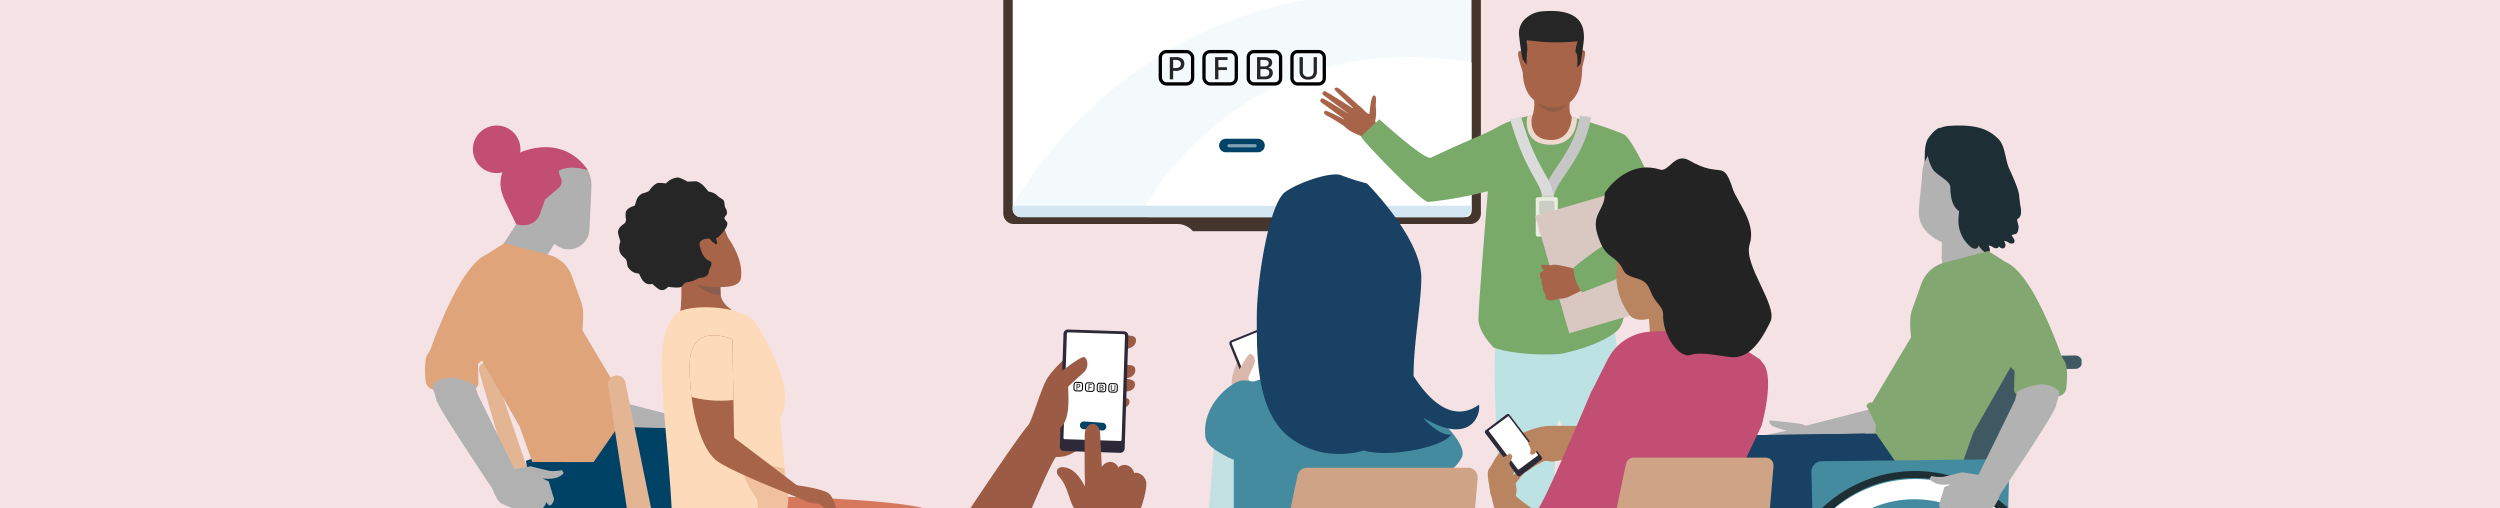 <svg xmlns="http://www.w3.org/2000/svg" xmlns:xlink="http://www.w3.org/1999/xlink" width="1230" height="250" viewBox="0 0 1230 250">
  <defs>
    <clipPath id="clip-path">
      <rect id="Rectangle_6460" data-name="Rectangle 6460" width="1230" height="250" transform="translate(355 1445)" fill="#f4e2e5"/>
    </clipPath>
    <clipPath id="clip-path-2">
      <rect id="Rectangle_6108" data-name="Rectangle 6108" width="234.972" height="130.005" fill="none"/>
    </clipPath>
    <clipPath id="clip-path-3">
      <rect id="Rectangle_6107" data-name="Rectangle 6107" width="225.721" height="110.186" fill="none"/>
    </clipPath>
    <clipPath id="clip-path-4">
      <rect id="Rectangle_6426" data-name="Rectangle 6426" width="818.255" height="234.109" transform="translate(0 0)" fill="#fff" stroke="#707070" stroke-width="1"/>
    </clipPath>
    <clipPath id="clip-path-5">
      <rect id="Rectangle_6414" data-name="Rectangle 6414" width="203.998" height="289.082" fill="none"/>
    </clipPath>
    <clipPath id="clip-path-6">
      <rect id="Rectangle_6420" data-name="Rectangle 6420" width="237.413" height="303.794" fill="none"/>
    </clipPath>
    <clipPath id="clip-path-8">
      <rect id="Rectangle_6415" data-name="Rectangle 6415" width="45.357" height="35.148" fill="none"/>
    </clipPath>
    <clipPath id="clip-path-9">
      <rect id="Rectangle_6424" data-name="Rectangle 6424" width="190.566" height="314.153" fill="none"/>
    </clipPath>
    <clipPath id="clip-path-11">
      <rect id="Rectangle_6422" data-name="Rectangle 6422" width="16.381" height="11.973" fill="none"/>
    </clipPath>
    <clipPath id="clip-path-12">
      <rect id="Rectangle_6421" data-name="Rectangle 6421" width="16.379" height="11.973" fill="none"/>
    </clipPath>
    <clipPath id="clip-path-13">
      <rect id="Rectangle_6123" data-name="Rectangle 6123" width="416.031" height="336.995" fill="none"/>
    </clipPath>
    <clipPath id="clip-path-14">
      <rect id="Rectangle_6113" data-name="Rectangle 6113" width="14.433" height="1.603" fill="none"/>
    </clipPath>
    <clipPath id="clip-path-15">
      <rect id="Rectangle_6118" data-name="Rectangle 6118" width="14.98" height="5.267" fill="none"/>
    </clipPath>
    <clipPath id="clip-path-16">
      <rect id="Rectangle_6117" data-name="Rectangle 6117" width="14.979" height="5.263" fill="none"/>
    </clipPath>
  </defs>
  <g id="Group_12353" data-name="Group 12353" transform="translate(-345 -1455)">
    <path id="Path_55795" data-name="Path 55795" d="M0,0H1230V250H0Z" transform="translate(345 1455)" fill="#f4e2e5"/>
    <g id="Mask_Group_11961" data-name="Mask Group 11961" transform="translate(-10 10)" clip-path="url(#clip-path)">
      <g id="Group_12349" data-name="Group 12349" transform="translate(-95.127 -36.583)">
        <g id="Group_11946" data-name="Group 11946" transform="translate(943.75 1465.326)">
          <g id="Group_11945" data-name="Group 11945" transform="translate(0 0)" clip-path="url(#clip-path-2)">
            <path id="Path_54669" data-name="Path 54669" d="M289.755,62H65.062a5.14,5.14,0,0,0-5.139,5.14V183.323a5.14,5.14,0,0,0,5.139,5.14H145.47a10.264,10.264,0,0,1,7.391,3.142l.385.4H201.57l.385-.4a10.263,10.263,0,0,1,7.39-3.142h80.408a5.14,5.14,0,0,0,5.14-5.14V67.139A5.14,5.14,0,0,0,289.755,62" transform="translate(-59.922 -61.999)" fill="#45362d"/>
            <path id="Path_54670" data-name="Path 54670" d="M293.246,71.518V183.3a3.952,3.952,0,0,1-3.952,3.952H71.477a3.951,3.951,0,0,1-3.952-3.952V71.518a3.952,3.952,0,0,1,3.948-3.956h217.82a3.952,3.952,0,0,1,3.955,3.949v.007" transform="translate(-62.899 -64.177)" fill="#fff"/>
            <g id="Group_11944" data-name="Group 11944" transform="translate(4.626 12.89)" opacity="0.048" style="isolation: isolate">
              <g id="Group_11943" data-name="Group 11943">
                <g id="Group_11942" data-name="Group 11942" clip-path="url(#clip-path-3)">
                  <path id="Path_54671" data-name="Path 54671" d="M293.246,86.963V189.416a3.952,3.952,0,0,1-3.952,3.952H71.477a3.952,3.952,0,0,1-3.952-3.952v-1.639s66.8-127.962,225.721-100.814" transform="translate(-67.525 -83.182)" fill="#1d8ea4"/>
                </g>
              </g>
            </g>
            <path id="Path_54672" data-name="Path 54672" d="M334.609,137.461v73.272a2.827,2.827,0,0,1-2.827,2.827H176.006a2.827,2.827,0,0,1-2.826-2.827v-1.172s47.776-91.517,161.429-72.1" transform="translate(-104.262 -90.483)" fill="#fff"/>
            <path id="Path_54673" data-name="Path 54673" d="M293.246,255.07v1.64a3.952,3.952,0,0,1-3.953,3.952H71.477a3.952,3.952,0,0,1-3.952-3.952v-1.64Z" transform="translate(-62.899 -137.585)" fill="#d3e6f2"/>
          </g>
        </g>
        <g id="Mask_Group_11960" data-name="Mask Group 11960" transform="translate(656 1517.474)" clip-path="url(#clip-path-4)">
          <g id="Group_12332" data-name="Group 12332" transform="translate(3.235 25.866)">
            <path id="Path_55738" data-name="Path 55738" d="M681.392,198.34l-15.581,23.848L651.99,205.064l16.1-25Z" transform="translate(-616.738 -141.583)" fill="#b0b0b0"/>
            <g id="Group_12331" data-name="Group 12331" transform="translate(0 0)">
              <g id="Group_12330" data-name="Group 12330" transform="translate(0 0)" clip-path="url(#clip-path-5)">
                <path id="Path_55739" data-name="Path 55739" d="M597.246,73.811s9.2,2.252,8.828,14.007c0,0-.364,8.516-.99,20.775A10.15,10.15,0,0,1,592.292,118c-3.8-1.146-6.986-4.35-10.587-7.587l-6.02-4.177c-11.519-15.016,1.7-36.661,20.217-32.736q.664.137,1.345.307" transform="translate(-524.201 -57.426)" fill="#b0b0b0"/>
                <path id="Path_55740" data-name="Path 55740" d="M602.306,75.644S600.89,54.9,623.2,61.073c0,0-9.317-16.718-31.267-9.38a18.8,18.8,0,0,0-10.99,11.61c-1.953,7.773,1.083,11.544,7.148,24.445,0,0,9.1,2.978,11.988-5.751.638-1.939,2.221-6.355,2.221-6.355" transform="translate(-543.242 -39.181)" fill="#c34e74"/>
                <path id="Path_55741" data-name="Path 55741" d="M635.632,81.164l5.554,10.545,6.741-5.824a4.14,4.14,0,0,0,1-4.944c-1.132-2.368-1.955-5.645,1.137-7.029,5.108-2.286-8.255-3.651-8.255-3.651l-10.613,2.08Z" transform="translate(-582.124 -55.245)" fill="#c34e74"/>
                <path id="Path_55742" data-name="Path 55742" d="M740.514,1.674a11.7,11.7,0,1,1-3.989,16.054,11.7,11.7,0,0,1,3.989-16.054" transform="translate(-711.299 0.004)" fill="#c34e74"/>
                <line id="Line_368" data-name="Line 368" x1="26.815" y2="88.156" transform="translate(49.608 199.929)" fill="none" stroke="#e3b592" stroke-miterlimit="10" stroke-width="32.024"/>
                <path id="Path_55743" data-name="Path 55743" d="M337.206,547.626l20.542,60.385c1.927,7.594,11.777,12.977,19.609,13.16l56.029,1.158a3.956,3.956,0,0,1-.093,7.911H374.331a28.688,28.688,0,0,1-19.588-7.7,26.3,26.3,0,0,1-7.33-14.189l-16.857-58.414a3.523,3.523,0,0,1,6.65-2.312" transform="translate(-303.863 -428.828)" fill="#e3b592"/>
                <line id="Line_369" data-name="Line 369" x2="26.815" y2="88.156" transform="translate(106.416 199.929)" fill="none" stroke="#e3b592" stroke-miterlimit="10" stroke-width="32.024"/>
                <path id="Path_55744" data-name="Path 55744" d="M340.1,480.625s29.878,37,31.671,39.7c3.17,4.783,42.625,8.485,42.625,8.485l3.889-12.184-33.322-8.562L361.35,472.613Z" transform="translate(-286.979 -371.605)" fill="#b1b1b1"/>
                <path id="Path_55745" data-name="Path 55745" d="M217.834,670.056a9.688,9.688,0,0,1,4.16-3.9c2.361-.787,16.683-2.046,16.683-2.046s.548,1.852-2.123,3.053a59.462,59.462,0,0,1-6.5,2.079l11.017,2.225c2.469.5,6.18,1.4,6.265,2.715s-4.711.449-6.8.493-5.052.031-5.052.031c-.146-.06,9.7,2.189,12.164,3.505,1.8.96.3,3.058-1.934,2.388,0,0,1.934,1.638-.022,2.146s-11.489-1.79-11.529-1.1,7.591,2.99,7.965,4.21c.21.691-.752,1.2-2.719.708s-16.781-4.336-18.67-5.351a5.062,5.062,0,0,1-2.339-2.07Z" transform="translate(-91.005 -522.179)" fill="#b1b1b1"/>
                <path id="Path_55746" data-name="Path 55746" d="M512.547,420.358l25.725,43.218a2.833,2.833,0,0,1,2.479.919,1.2,1.2,0,0,1-.271,1.856l-7.214,15.215a2.7,2.7,0,0,1-3.6,1.292,2.671,2.671,0,0,1-.339-.19c-3.848-2.553-10.849-7.354-13.248-10.059-2.378-2.676-27-37.2-27-37.2Z" transform="translate(-441.605 -330.518)" fill="#dfa479"/>
                <path id="Path_55747" data-name="Path 55747" d="M16.01,1199.632l3.463,16.458a2.441,2.441,0,0,0,1.563,2.361,129.269,129.269,0,0,1,14.1,6.3,2.447,2.447,0,0,1-1.157,4.6l-31.276.126a2.449,2.449,0,0,1-2.457-2.424L0,1199.6a2.449,2.449,0,0,1,2.429-2.469h.016l11.116-.019a2.445,2.445,0,0,1,2.451,2.44c0,.026,0,.053,0,.079" transform="translate(167.577 -941.264)" fill="#3a3a3a"/>
                <path id="Path_55748" data-name="Path 55748" d="M103.054,1199.632l3.463,16.458a2.446,2.446,0,0,0,1.562,2.361,128.638,128.638,0,0,1,14.1,6.3,2.447,2.447,0,0,1-1.153,4.6l-31.276.126a2.443,2.443,0,0,1-2.457-2.424l-.254-27.446a2.452,2.452,0,0,1,2.435-2.469h.013l11.116-.019a2.447,2.447,0,0,1,2.448,2.447c0,.025,0,.048,0,.073" transform="translate(61.93 -941.264)" fill="#262626"/>
                <path id="Path_55749" data-name="Path 55749" d="M120.2,694.772s47.875,1.176,54.322.886c13.642-.616,18.963,8.593,20.827,21.651.57,4,10.86,91.7,10.86,91.7l-24.892,5.145-16.892-79.723s-42.427,2.381-48.705,3.448c-7.649,1.3-18.2,5.373-23.946.907S82.532,711.4,82.532,711.4Z" transform="translate(-19.853 -546.284)" fill="#002e46"/>
                <path id="Path_55750" data-name="Path 55750" d="M188.706,694.662s40.4,1.05,46.851.76c13.641-.616,18.962,8.593,20.827,21.653.571,4,10.859,94.353,10.859,94.353l-24.276,5.408L225.454,734.2s-42.427,2.38-48.705,3.448c-7.647,1.3-18.2,5.373-23.946.907s-9.245-27.377-9.245-27.377Z" transform="translate(-93.926 -546.198)" fill="#004166"/>
                <path id="Path_55751" data-name="Path 55751" d="M549.726,276.613l-21.743-5.721s-11.852,7.317-13.013,8.729-5.351,6.8-5.233,16.895c.077,6.3,5.521,29.061,5.521,29.061l20.2,35.462,6.225,17.479,30.181.077,11.848-17.133s1.492-3.554-2.441-9.02-10.1-14.716-10.1-14.716-1.817-11.083-3.777-15.172-1.5-5.8-1.5-5.8,1.92-11.3-.019-16.6c-.991-2.713-2.956-8.225-4.635-12.956a16.733,16.733,0,0,0-11.507-10.587" transform="translate(-488.93 -212.996)" fill="#dfa479"/>
                <path id="Path_55752" data-name="Path 55752" d="M743.165,292.666c-7.3-.839-11.87,3.726-16.21,9.652-8.565,11.686-16.641,33.656-17.484,36.095-1.194,3.447-2.434,4.207-2.844,5.913a39.388,39.388,0,0,0-.107,11.647,4.5,4.5,0,0,0,4.676,4.013l17.547.2a3.641,3.641,0,0,0,3.68-3.6c0-.048,0-.1,0-.144l-.269-9.128s10.016-8.216,12.389-13.957S755.5,322.3,755.5,322.3s6.791-10.493,2.03-19.149c-1.505-2.719-11.712-10.183-14.362-10.489" transform="translate(-706.138 -230.038)" fill="#dfa479"/>
                <path id="Path_55753" data-name="Path 55753" d="M635.533,586.012a49.851,49.851,0,0,1,1.672,5.569c1.182,4.454,27.634,43.737,27.634,43.737s1.91,5.7,4.359,7.205a111.456,111.456,0,0,0,12.068,4.824l3.633-2.425s2.76,1.758,4.5.051a6.084,6.084,0,0,0,1.934-3.187s1.28,2.729,2.528,1.259a4.678,4.678,0,0,0,1.259-2.7l-2.615-8.666-3.19-1.515a16.313,16.313,0,0,0,7.407-.409s2.918-1.248,3.086-2.3l-.828-1.333a19.758,19.758,0,0,1-5.811.416c-2.046-.393-9.473-2.271-9.473-2.271l-8.143,1.28L657.49,588.623l-1.236-4.451c-7.635-3.681-14.868-5.406-20.7-.233Z" transform="translate(-631.641 -456.588)" fill="#b1b1b1"/>
              </g>
            </g>
          </g>
          <g id="Group_12339" data-name="Group 12339" transform="translate(581.088 25.866)">
            <g id="Group_12338" data-name="Group 12338" clip-path="url(#clip-path-6)">
              <g id="Group_12337" data-name="Group 12337">
                <g id="Group_12336" data-name="Group 12336" clip-path="url(#clip-path-6)">
                  <path id="Path_55754" data-name="Path 55754" d="M167.992,43.821c-2.521-1.712-6.033-1.32-8.287-3.369-3.969-3.607-5.125-7.84-6.753-12.95-1.115-3.5-3.2-8.288-2.051-11.776.808-2.455,1.451-4.007,2.062-6.518.671-2.759,1.25-5.958-.981-7.713" transform="translate(15.581 0.155)" fill="#1e2e35"/>
                  <path id="Path_55755" data-name="Path 55755" d="M169.278,43.687a5.352,5.352,0,0,0-4.378-.167,5.284,5.284,0,0,0-1.862,1.3L152.364,1c-2.006.426-5.586,4.6-6.34,6.513a18.772,18.772,0,0,0-.958,6.049c-.4,8.4.563,16.365,6.271,21.847l.928,3.191a17.492,17.492,0,0,0,9.511,10.853l.072.034c.206.1.429.2.659.312a5.1,5.1,0,0,1,2.814,3.654c0,.022.008.044.012.066a4.89,4.89,0,0,0,.36,1.363,1.34,1.34,0,0,0,1.089.793c.764.018,1.251-.844,1.32-1.606a8.849,8.849,0,0,1,.166-2.275,24.916,24.916,0,0,1,1.951,2.011c.711.609,1.951.842,2.488.076a2.139,2.139,0,0,0,.282-1.132,13.807,13.807,0,0,0-.527-5.13,6.731,6.731,0,0,0-3.184-3.928" transform="translate(15.004 0.103)" fill="#1e2e35"/>
                  <path id="Path_55756" data-name="Path 55756" d="M177.882,25.3l-1.443,38.956a11.6,11.6,0,0,1-12.59,11.124A11.233,11.233,0,0,1,153.62,63.462c.111-2.932.05-6.4.042-6.706,0,0-10.885-4.078-11.237-13.922-.17-4.756,1.068-10.86,1.576-19.745a18.341,18.341,0,0,1,17.89-17.282l.95-.023c10.257.359,15.683,9.269,15.04,19.513" transform="translate(14.737 0.599)" fill="#b2b2b2"/>
                  <path id="Path_55757" data-name="Path 55757" d="M191.971,39.692c-.307-1.88-.493-3.778-.693-5.674-.346-3.3-4.735-12.59-4.735-12.59-2.22-4.677-1.908-11.537-5.659-15.055S172.126-.85,156.908.173c-11.032.742-13.294,12.466-8.052,21.351,1.593,2.7,8.49,5.623,8.594,8.7.172,5.132.663,11.464,7.5,13.41,3.623,1.032,2.086,11.37,4.159,14.115.755,1,19.262-4.078,20.372-4.323s1.419-1.9,1.575-3.046c.151-1.281-.65-2.521-.7-4.252a3.608,3.608,0,0,0,1.874-2.866,12.042,12.042,0,0,0-.253-3.572" transform="translate(15.125 0)" fill="#1e2e35"/>
                  <path id="Path_55758" data-name="Path 55758" d="M170.162,28.653a28.39,28.39,0,0,0-3.182,13.6,16.591,16.591,0,0,0,5.965,12.309,3.541,3.541,0,0,0,2.467.945c.9-.108,1.7-1.118,1.28-1.92a11.651,11.651,0,0,0,3.1,3.527,2.122,2.122,0,0,0,1.427.563,1.59,1.59,0,0,0,1.24-1.638,4.632,4.632,0,0,0-.718-2.111,5.192,5.192,0,0,1,2.516,1.016c.813.425,2,.554,2.486-.227.43-.7-.018-1.587-.458-2.278-2.012-3.158-4.044-6.492-4.38-10.22-.239-2.656.4-5.372-.145-7.981a9.083,9.083,0,0,0-6.349-6.743c-1.8-.493-3.985-.294-5.183,1.143" transform="translate(17.277 2.82)" fill="#1e2e35"/>
                  <path id="Path_55759" data-name="Path 55759" d="M163.214,30.727a28.39,28.39,0,0,0-3.182,13.6A16.591,16.591,0,0,0,166,56.634a3.541,3.541,0,0,0,2.467.945c.9-.108,1.7-1.118,1.28-1.92a11.651,11.651,0,0,0,3.1,3.527,2.122,2.122,0,0,0,1.427.563,1.59,1.59,0,0,0,1.24-1.638A4.632,4.632,0,0,0,174.788,56a5.192,5.192,0,0,1,2.516,1.016c.813.425,2,.554,2.486-.227.43-.7-.018-1.587-.458-2.278-2.012-3.158-4.044-6.492-4.38-10.22-.239-2.656.4-5.372-.145-7.981a9.083,9.083,0,0,0-6.349-6.743c-1.8-.493-3.985-.294-5.183,1.143" transform="translate(16.558 3.034)" fill="#1e2e35"/>
                  <path id="Path_55760" data-name="Path 55760" d="M167.977,102.643s-29.62,36.679-31.4,39.361c-3.141,4.741-42.256,8.412-42.256,8.412l-3.856-12.079,33.035-8.486L146.918,94.7Z" transform="translate(9.362 9.8)" fill="#b2b2b2"/>
                  <path id="Path_55761" data-name="Path 55761" d="M97.34,137.359s-1.78-3.085-4.125-3.861-16.541-2.025-16.541-2.025-.543,1.835,2.1,3.027a59.2,59.2,0,0,0,6.443,2.06l-10.917,2.2c-2.448.5-6.127,1.388-6.213,2.694s4.672.445,6.742.486,5.009.033,5.009.033c.143-.061-9.617,2.167-12.06,3.473-1.782.952-.3,3.033,1.919,2.366,0,0-1.919,1.625.019,2.13s11.384-1.774,11.431-1.1-7.527,2.962-7.9,4.173c-.21.685.744,1.19,2.695.7s16.636-4.3,18.511-5.3a5.028,5.028,0,0,0,2.318-2.051Z" transform="translate(6.933 13.605)" fill="#b2b2b2"/>
                  <path id="Path_55762" data-name="Path 55762" d="M147.357,84.667l-25.5,42.844a2.815,2.815,0,0,0-2.459.914,1.19,1.19,0,0,0,.269,1.841l7.153,15.081a2.678,2.678,0,0,0,3.9,1.086c3.814-2.529,10.753-7.292,13.133-9.97,2.358-2.653,26.767-36.876,26.767-36.876Z" transform="translate(12.321 8.762)" fill="#82a771"/>
                  <path id="Path_55763" data-name="Path 55763" d="M172.339,103.044l-12.3,58.629,24.91-.281,10.546-52.02,22.1-.251a3.294,3.294,0,0,0-.074-6.588Z" transform="translate(16.562 10.61)" fill="#3f5963"/>
                  <path id="Path_55764" data-name="Path 55764" d="M25.772,229.677,22.652,250S.942,253.66,0,257.361l39.2,7.464,6.161-31.474Z" transform="translate(0 23.768)" fill="#262626"/>
                  <g id="Group_12335" data-name="Group 12335" transform="translate(0 253.444)" opacity="0.3">
                    <g id="Group_12334" data-name="Group 12334">
                      <g id="Group_12333" data-name="Group 12333" clip-path="url(#clip-path-8)">
                        <path id="Path_55765" data-name="Path 55765" d="M25.772,229.677,22.652,250S.942,253.66,0,257.361l39.2,7.464,6.161-31.474Z" transform="translate(0 -229.677)" fill="#262626"/>
                      </g>
                    </g>
                  </g>
                  <path id="Path_55766" data-name="Path 55766" d="M37.3,233.934l-3.12,20.327s-21.71,3.656-22.652,7.356l39.2,7.465,6.161-31.473Z" transform="translate(1.193 24.208)" fill="#262626"/>
                  <path id="Path_55767" data-name="Path 55767" d="M128.51,137.357s-71.271,1.165-77.664.877c-13.522-.609-18.8,8.52-20.647,21.467-.566,3.967-10.763,90.909-10.763,90.909l24.677,5.1,16.749-79.036s65.871,2.36,72.1,3.42c7.581,1.29,18.036,5.325,23.738.9s9.166-27.141,9.166-27.141Z" transform="translate(2.011 14.214)" fill="#0e2e44"/>
                  <path id="Path_55768" data-name="Path 55768" d="M132.82,137.336s-63.865,1.043-70.259.755c-13.522-.609-18.8,8.52-20.647,21.467-.566,3.967-10.763,93.538-10.763,93.538l24.065,5.358,17.361-81.924s65.871,2.36,72.1,3.42c7.582,1.29,18.036,5.325,23.738.9s9.166-27.141,9.166-27.141Z" transform="translate(3.224 14.212)" fill="#184163"/>
                  <path id="Path_55769" data-name="Path 55769" d="M157,61.64l21.558-5.672s11.752,7.253,12.9,8.655,5.309,6.742,5.187,16.75c-.076,6.249-5.472,28.81-5.472,28.81l-20.024,35.155-6.171,17.329-29.921.075-11.745-16.986s-1.48-3.521,2.42-8.94,10.013-14.588,10.013-14.588,1.8-10.988,3.738-15.042,1.491-5.747,1.491-5.747-1.9-11.2.019-16.458c.982-2.689,2.929-8.151,4.595-12.846A16.588,16.588,0,0,1,157,61.64" transform="translate(12.732 5.792)" fill="#82a771"/>
                  <path id="Path_55770" data-name="Path 55770" d="M176.669,60.228c7.237-.831,11.769,3.694,16.074,9.569,8.491,11.585,16.5,33.368,17.334,35.784,1.183,3.417,2.414,4.171,2.82,5.863.769,3.2.476,8.081.106,11.55a4.458,4.458,0,0,1-4.635,3.978l-17.4.2a3.607,3.607,0,0,1-3.647-3.713l.266-9.05s-9.929-8.145-12.281-13.837-10.862-10.961-10.862-10.961-6.733-10.4-2.014-18.984c1.483-2.7,11.6-10.1,14.234-10.4" transform="translate(16.636 6.222)" fill="#82a771"/>
                  <path id="Path_55771" data-name="Path 55771" d="M193.673,148.728l-1.238,46.558-104.414.319a10.2,10.2,0,0,1-.362-20.386l9.031-.294L96.2,155.1a5.2,5.2,0,0,1,5.138-5.327Z" transform="translate(8.05 15.391)" fill="#448ba0"/>
                  <rect id="Rectangle_6416" data-name="Rectangle 6416" width="6.104" height="61.469" transform="matrix(1, -0.011, 0.011, 1, 156.594, 198.072)" fill="#448ba0"/>
                  <rect id="Rectangle_6417" data-name="Rectangle 6417" width="86.738" height="5.126" transform="translate(76.597 255.066) rotate(-0.647)" fill="#448ba0"/>
                  <path id="Path_55772" data-name="Path 55772" d="M146.092,277.784a58.018,58.018,0,1,1,.674,0C146.543,277.783,146.316,277.784,146.092,277.784Zm.036-115.185c-.221,0-.441,0-.663,0a57.2,57.2,0,1,0,.663,0Z" transform="translate(9.113 16.731)" fill="none" stroke="#fff" stroke-miterlimit="10" stroke-width="9.078"/>
                  <path id="Path_55773" data-name="Path 55773" d="M136.447,215.17a4.208,4.208,0,1,0,4.161-4.256,4.21,4.21,0,0,0-4.161,4.256" transform="translate(14.12 21.826)" fill="#20140d"/>
                  <path id="Path_55774" data-name="Path 55774" d="M56.938,262.17a16.4,16.4,0,1,0,16.209-16.58,16.4,16.4,0,0,0-16.209,16.58m3.669-.042A12.726,12.726,0,1,1,73.476,274.71a12.726,12.726,0,0,1-12.869-12.582" transform="translate(5.892 25.414)" fill="#1e2e35"/>
                  <path id="Path_55775" data-name="Path 55775" d="M69.825,267.6l3.935-.044-.988-87.4L86.591,180l-.045-3.935-17.753.2Z" transform="translate(7.119 18.22)" fill="#448ba0"/>
                  <path id="Path_55776" data-name="Path 55776" d="M53.585,275.654c0-.494-.576-72.251-.362-85.838a8.274,8.274,0,0,1,2.838-6.539c5.355-4.59,16.361-3.126,16.472-3.112l.546-3.9c-.522-.074-12.861-1.727-19.571,4.013a12.153,12.153,0,0,0-4.219,9.472c-.215,13.63.358,85.43.361,85.925Z" transform="translate(5.096 18.212)" fill="#448ba0"/>
                  <rect id="Rectangle_6418" data-name="Rectangle 6418" width="31.542" height="3.844" transform="translate(27.381 291.033) rotate(-0.647)" fill="#3f5963"/>
                  <path id="Path_55777" data-name="Path 55777" d="M80.431,221.269a66.473,66.473,0,1,0,65.718-67.22,66.473,66.473,0,0,0-65.718,67.22m4.7-.053c-.394-34.818,26.944-63.356,61.06-63.742S208.282,185,208.674,219.82s-26.945,63.356-61.06,63.742S85.52,256.034,85.128,221.216" transform="translate(8.323 15.941)" fill="#1e2e35"/>
                  <path id="Path_55778" data-name="Path 55778" d="M210.918,120.724a49.16,49.16,0,0,0-1.656,5.521c-1.173,4.416-27.4,43.36-27.4,43.36s-1.892,5.648-4.322,7.143-11.963,4.782-11.963,4.782l-3.6-2.406s-2.736,1.742-4.467.051a6.03,6.03,0,0,1-1.918-3.158s-1.267,2.7-2.506,1.251a4.649,4.649,0,0,1-1.254-2.677L154.431,166l3.163-1.5s-4.394.783-7.343-.4c0,0-2.892-1.237-3.061-2.282l.822-1.322a19.517,19.517,0,0,0,5.76.409c2.036-.388,9.392-2.25,9.392-2.25l8.072,1.268,17.913-36.6,1.224-4.411c7.57-3.653,14.744-5.36,20.523-.232Z" transform="translate(15.232 11.948)" fill="#b2b2b2"/>
                </g>
              </g>
            </g>
          </g>
          <g id="Group_12348" data-name="Group 12348" transform="translate(93.247 51.439)">
            <g id="Group_12347" data-name="Group 12347" clip-path="url(#clip-path-9)">
              <g id="Group_12346" data-name="Group 12346">
                <g id="Group_12345" data-name="Group 12345" clip-path="url(#clip-path-9)">
                  <path id="Path_55779" data-name="Path 55779" d="M31.03,132.264S129.975,146.457,137.051,154,164.38,258.241,164.38,258.241s-7.64,4.7-14.929.926c0,0-18.351-34.612-25.014-47.026-10.094-18.808-6.584-29.55-8.083-29.828S54,178.632,36.133,167.813c-10.531-6.376-5.1-35.547-5.1-35.547" transform="translate(5.284 23.586)" fill="#c9491c"/>
                  <path id="Path_55780" data-name="Path 55780" d="M50.112,50.822c-.279-4.733-.224-9.779-.224-9.779L33.73,38.864l-3.328.282c.8,12.4.006,17.872-.19,20.008-.407,4.494,11.391,5.635,16.522,5.206,7.818-.655,9.947-5.233,8.044-6.747,0,0-4.435-2.816-4.667-6.791" transform="translate(5.386 6.93)" fill="#a76448"/>
                  <g id="Group_12344" data-name="Group 12344" transform="translate(39.126 45.795)" opacity="0.2">
                    <g id="Group_12343" data-name="Group 12343">
                      <g id="Group_12342" data-name="Group 12342" clip-path="url(#clip-path-11)">
                        <g id="Group_12341" data-name="Group 12341" transform="translate(0)">
                          <g id="Group_12340" data-name="Group 12340" clip-path="url(#clip-path-12)">
                            <path id="Path_55781" data-name="Path 55781" d="M49.362,41.049s-.057,5.046.224,9.779c-8.951.295-14.162-7.566-16.381-11.964Z" transform="translate(-33.205 -38.864)" fill="#184162"/>
                          </g>
                        </g>
                      </g>
                    </g>
                  </g>
                  <path id="Path_55782" data-name="Path 55782" d="M29.545,48.411s-2.291-22.315.2-29.28,15.038-2.59,15.038-2.59,1.565-2.927,3.762-1.419,4.165,10.026,5.733,12.311,7.518,11.414,5.96,19.715c-1.612,8.582-30.693,1.263-30.693,1.263" transform="translate(5.097 2.62)" fill="#a76448"/>
                  <path id="Path_55783" data-name="Path 55783" d="M56.262,11.451c-.534-.9-2.279-1.534-3.255-2.615a7.458,7.458,0,0,0-4.3-1.9A35.014,35.014,0,0,0,45.724,3.52c-.85-.68-2.473-1.693-3.346-1.66s-4.019.166-4.019.166S34.838-.06,33.6,0A8.438,8.438,0,0,0,27.814,2.94S24.5,2.4,23.251,2.875a10.336,10.336,0,0,0-3.567,3.464c-.516.891-2.913,1.192-3.761,1.671a5.706,5.706,0,0,0-2.269,2.24c-.5.986-.9,3.1-1.349,3.686,0,0-3.731.766-4.319,3.27a10.727,10.727,0,0,0,.07,2.9,2.57,2.57,0,0,1-.661,2.474c-.515.405-2.453,1.684-2.847,2.868s-.583,1.089.012,3.311.886,2.443.668,3.191a9.51,9.51,0,0,0-.445,3.39,5.287,5.287,0,0,0,1.9,3.557c1.248,1.27,1.257,1.019,1.626,1.868s.3,2.256.668,3.08A6.872,6.872,0,0,0,12.4,46.876c1.525.469,1.878.158,2.231.657s.911,2.387,2.074,3.513a4.007,4.007,0,0,0,4.392,1.263,20.662,20.662,0,0,0,3.19,2.654,2.978,2.978,0,0,0,3.359-.144c1.137-.766,1.183-1.175,1.96-.977s4.527.555,5.6.009l0-.019a.936.936,0,0,0,.163-.078c.8-.485,1.188-2.04,2.93-2.242a14.441,14.441,0,0,0,5.056-1.7c1.164-.7,2.638-.4,3.417-.877s1.676-.739,1.962-2.01a10.037,10.037,0,0,1,1-3.026c.54-.952.621-2.083-.081-3.877a11.831,11.831,0,0,1-.96-2.943c-.185-1.028-.652-2.024-.464-2.848s-.011-1.815.874-2.351,2.128.247,2.454.333c.1.027.288.633.477.7.415.154.907-.243,1.007-.7.032-.137-.662-2.452-.662-2.452,1.433.123,4.329-4.049,4.759-4.694A4.608,4.608,0,0,0,58,22.562c-.009-.982-1.481-1.654-1.409-2.656s1.083-1.2,1.2-2.194a4.024,4.024,0,0,0-.744-2.749c-.531-.756-.331-2.738-.791-3.513" transform="translate(0.745 0)" fill="#262626" fill-rule="evenodd"/>
                  <path id="Path_55784" data-name="Path 55784" d="M46,32.956a3.674,3.674,0,0,1,.1,3.484c-.509,1.35-2.519.536-4.111-.556s-2.7-3.09-3.649-6.762,4.36-3.608,4.36-3.608a2.132,2.132,0,0,1,1.3.963s1.808,2.511,2.549,1.8" transform="translate(6.816 4.55)" fill="#a76448"/>
                  <line id="Line_370" data-name="Line 370" x2="32.951" y2="108.331" transform="translate(89.128 204.784)" fill="none" stroke="#e3b592" stroke-miterlimit="10" stroke-width="6.051"/>
                  <line id="Line_371" data-name="Line 371" x1="32.951" y2="108.331" transform="translate(19.323 204.784)" fill="none" stroke="#e3b592" stroke-miterlimit="10" stroke-width="6.051"/>
                  <path id="Path_55785" data-name="Path 55785" d="M8.532,85.926l16.062,78.619c2.36,9.332,14.471,15.946,24.09,16.174l68.844,1.423a4.868,4.868,0,0,1-.121,9.734H44.96a35.232,35.232,0,0,1-24.072-9.462,32.292,32.292,0,0,1-9-17.43L.064,87.725a4.336,4.336,0,0,1,8.476-1.8" transform="translate(0 14.739)" fill="#e3b592"/>
                  <path id="Path_55786" data-name="Path 55786" d="M132.993,222.634s-3.858,11.746-2.769,16-.785,11.883,1.122,15.533-1.566,6.978-4.522,8.469c-1.122.564-5.5-9.26-6.381-12.276a80.853,80.853,0,0,0-6.355-13.981,7.248,7.248,0,0,1,2.843-10.729c3.606-1.94,8.34-11.961,8.34-11.961Z" transform="translate(20.11 38.107)" fill="#fff"/>
                  <path id="Path_55787" data-name="Path 55787" d="M66.837,133.074s71.49,1.35,81.428,7.539c16.539,10.3-2.979,101.115-2.979,101.115s-19.108,1.376-20.833-3.632c0,0,1.561-47.107-1.776-55.1s-1.93-19.312-1.93-19.312-37.192,7.208-49.188,4.874-4.72-35.49-4.72-35.49" transform="translate(11.529 23.73)" fill="#d6785b"/>
                  <path id="Path_55788" data-name="Path 55788" d="M143.255,236.362s4.63,11.464,8.208,14.011,8.109,9.694,11.922,11.258,4.394,2.437,3.086,5.483c-.491,1.155-11.888,3.524-14.506,1.792s-2.984-5.384-14.3-9.838c-5.12-2.015-6.255-6.222-4.75-10.031s-1.346-14.525-1.346-14.525Z" transform="translate(23.463 41.82)" fill="#fff"/>
                  <path id="Path_55789" data-name="Path 55789" d="M80.784,108.986s2.7,30.49,2.867,31.5c3.061,19.028-3.709,20.376-12.273,25.1a82.887,82.887,0,0,1-24.235,7.7c-10.033,1.535-18.959.561-19.186-6.378-2-60-12.5-96.849,2.021-109.861,5.047-4.524,33.269-4.37,39.259,5.6,20.684,34.433,12.529,42.614,11.55,46.344" transform="translate(3.998 9.664)" fill="#fddbba"/>
                  <path id="Path_55790" data-name="Path 55790" d="M70.188,153.6c-4.348,2.289-19.389,6.963-26.485,8.232,1.734-.463,28.325-14.668,21.011-26.03-6.055-9.405-8.533-14.916-1.554-16.623,2.528-.62,13.038,2.242,16.051,2.756a5.055,5.055,0,0,0-.035,2.371c5.149,20.168-2.187,25.716-8.987,29.294" transform="translate(7.793 21.238)" fill="#f0c19c"/>
                  <path id="Path_55791" data-name="Path 55791" d="M2.152,20.2A111.166,111.166,0,0,0,10.06,34.329C20.887,50.71,33.713,60.361,38.008,55.451c1.189-1.359,4.243-3.383.689-10.281-2.747-5.332-6.15-12-9.49-18.557C22.322,13.082,15.711,0,15.711,0,13.777.078-6.54,1.6,2.152,20.2" transform="matrix(0.899, 0.438, -0.438, 0.899, 47.122, 72.739)" fill="#a76448"/>
                  <path id="Path_55792" data-name="Path 55792" d="M3.324.018C4-.427,42.666,7.339,54.64,9.76l3.5.706.181,4.471s-39.546,3.45-45.845.852A45.15,45.15,0,0,1,0,6.816Z" transform="matrix(0.899, 0.438, -0.438, 0.899, 48.019, 118.665)" fill="#a76448"/>
                  <path id="Path_55793" data-name="Path 55793" d="M2.152,20.2A111.166,111.166,0,0,0,10.06,34.329a56.479,56.479,0,0,0,19.148-7.717C22.322,13.082,15.711,0,15.711,0,13.777.078-6.54,1.6,2.152,20.2" transform="matrix(0.899, 0.438, -0.438, 0.899, 47.122, 72.739)" fill="#fddbba"/>
                  <path id="Path_55794" data-name="Path 55794" d="M0,3.387S12.467-.742,16.018.118c2.5.609,5.81,4.144,7.546,6.173a.928.928,0,0,1-.68,1.529,19.257,19.257,0,0,1-7.355-.8C13.809,6.2,11.377,8.25,8.583,8.372c-2.148.094-4.9.191-4.9.191Z" transform="matrix(0.899, 0.438, -0.438, 0.899, 94.337, 148.346)" fill="#a76448"/>
                </g>
              </g>
            </g>
          </g>
        </g>
        <g id="Group_11955" data-name="Group 11955" transform="translate(907.286 1414.588)" clip-path="url(#clip-path-13)">
          <path id="Path_54674" data-name="Path 54674" d="M197.6,156.293a4.638,4.638,0,0,1,3.115.863,3.039,3.039,0,0,1,.977,2.405,3.72,3.72,0,0,1-.4,1.711,3.024,3.024,0,0,1-1.352,1.291,5.568,5.568,0,0,1-2.566.5h-1.176V167.2h-1.65v-10.9Zm-.122,1.39h-1.283v3.983h.992a3.858,3.858,0,0,0,2.1-.465,2.082,2.082,0,0,0,.1-3.039,3.078,3.078,0,0,0-1.908-.478Z" transform="translate(-76.161 -61.188)" fill="#262626"/>
          <path id="Path_54675" data-name="Path 54675" d="M232.778,167.193h-1.634v-10.9h6.139v1.4h-4.505v3.558h4.214v1.4h-4.214Z" transform="translate(-90.491 -61.188)" fill="#262626"/>
          <path id="Path_54676" data-name="Path 54676" d="M265.084,156.286h3.192a6.518,6.518,0,0,1,3.154.611A2.219,2.219,0,0,1,272.506,159a2.469,2.469,0,0,1-.512,1.588,2.3,2.3,0,0,1-1.458.809v.076a4.071,4.071,0,0,1,1.168.4,2.083,2.083,0,0,1,.832.809,3.144,3.144,0,0,1-.733,3.688,4.454,4.454,0,0,1-2.809.809h-3.91Zm1.651,4.548h1.818a2.785,2.785,0,0,0,1.764-.412,1.519,1.519,0,0,0,.481-1.221,1.264,1.264,0,0,0-.588-1.168,3.64,3.64,0,0,0-1.84-.358h-1.635Zm0,1.344v3.635h2a2.594,2.594,0,0,0,1.84-.519,1.842,1.842,0,0,0,.526-1.375,1.6,1.6,0,0,0-.542-1.26,2.946,2.946,0,0,0-1.931-.481Z" transform="translate(-103.778 -61.181)" fill="#262626"/>
          <path id="Path_54677" data-name="Path 54677" d="M308,156.293v7.056a4.4,4.4,0,0,1-.465,2.038,3.378,3.378,0,0,1-1.428,1.435,5.014,5.014,0,0,1-2.427.527,4.2,4.2,0,0,1-3.154-1.107,4.016,4.016,0,0,1-1.076-2.924v-7.025h1.647v6.949a2.369,2.369,0,0,0,2.657,2.7,2.469,2.469,0,0,0,1.994-.737,2.981,2.981,0,0,0,.619-1.985v-6.93Z" transform="translate(-117.229 -61.188)" fill="#262626"/>
          <rect id="Rectangle_6109" data-name="Rectangle 6109" width="15.896" height="15.896" rx="3" transform="translate(113.711 92.387)" fill="none" stroke="#000" stroke-width="1.63"/>
          <rect id="Rectangle_6110" data-name="Rectangle 6110" width="15.896" height="15.896" rx="3" transform="translate(135.202 92.387)" fill="none" stroke="#000" stroke-width="1.63"/>
          <rect id="Rectangle_6111" data-name="Rectangle 6111" width="15.896" height="15.896" rx="2.71" transform="translate(157 92.387)" fill="none" stroke="#000" stroke-width="1.63"/>
          <rect id="Rectangle_6112" data-name="Rectangle 6112" width="15.896" height="15.896" rx="2.71" transform="translate(178.491 92.387)" fill="none" stroke="#000" stroke-width="1.63"/>
          <path id="Path_54678" data-name="Path 54678" d="M237.742,222.294h15.81a3.322,3.322,0,0,1,3.322,3.322h0a3.322,3.322,0,0,1-3.322,3.322h-15.81a3.322,3.322,0,0,1-3.322-3.322h0a3.322,3.322,0,0,1,3.322-3.322" transform="translate(-91.773 -87.026)" fill="#004166"/>
          <g id="Group_11949" data-name="Group 11949" transform="translate(146.717 137.916)" opacity="0.5" style="isolation: isolate">
            <g id="Group_11948" data-name="Group 11948">
              <g id="Group_11947" data-name="Group 11947" clip-path="url(#clip-path-14)">
                <path id="Path_54679" data-name="Path 54679" d="M241.912,226.647h12.829a.8.8,0,1,1,0,1.6H241.912a.8.8,0,1,1,0-1.6" transform="translate(-241.11 -226.647)" fill="#fff"/>
              </g>
            </g>
          </g>
          <path id="Path_54680" data-name="Path 54680" d="M486.148,458.558c.458-6.916.643-44.872,2.691-44.705,2.183.178,6.215,35.3,7.956,40.553.607,1.834,1.451,11.053,2.292,22.277h23.922c-.24-12.851-.428-23.984-.428-27.1,0-3.156-.9-9.062-1.875-25.843-.742-12.794-1.65-34.492-4.241-52.529q-.136-.971-.266-1.849c-.508-3.511-.888-6.091-1.07-7.328-.08-.526.93-.376-.123-.819q-1.052-.443-2.194-.82c-18.109-5.983-52.944.287-53.289.349a187.945,187.945,0,0,0-2.279,34.362c-.214,2.29,2.194,55.709,2.194,62.567,0,2.147.289,9.679.686,19.013h24.969c.533-8.892.915-16.01,1.055-18.125" transform="translate(-178.983 -140.079)" fill="#bde2e4"/>
          <path id="Path_54681" data-name="Path 54681" d="M461.015,362.628h.008v0Z" transform="translate(-180.483 -141.964)" fill="#bde2e4"/>
          <path id="Path_54682" data-name="Path 54682" d="M343.314,196.9a19.8,19.8,0,0,0,.225-6.521c-.18-1.37.781-5.863-.884-5.568s-1.925,7.351-2.261,8.832c-.3,1.314-3.35-2.629-5.049-3.782-1.683-1.544-9.811-8.95-10.876-8.954-1.188,0-1.657.616-.758,1.521.732.738,6.507,6.392,8.625,8.465-.058.049-.118.1-.177.151-3.118-1.988-12.882-8.186-13.693-8.375-.563-.133-1.543,1.015-1.105,1.547.36.438,9.272,6.969,12.409,9.261l-.055.07c-3.153-1.99-11.815-7.415-12.523-7.366a1.139,1.139,0,0,0-.512,2.008c.736.546,8.4,6.1,11.265,8.181-.023.054-.049.109-.07.163-2.587-1.382-8.705-4.574-9.275-4.177-.444.308-1.333,1.263,1.215,2.547s8.224,4.982,8.224,4.982l0,0c.043.054.081.11.131.162,3.052,3.237,8.453,4.488,8.871,5.17a40.908,40.908,0,0,0,4.764,3.624L348,201.308s-5.3-2.189-4.688-4.412" transform="translate(-123.812 -70.822)" fill="#a76448"/>
          <path id="Path_54683" data-name="Path 54683" d="M433.611,202.467S424,203.9,416.466,208.182c-7.457,4.236-12.058,5.281-32.909,15.16-3.022,1.432-25.341-18.889-25.341-18.889s-8.693,8.051-8.99,8.361c-.806.838,29.907,32.6,32.993,32.3a193.029,193.029,0,0,0,29.365-5.311s-4.631,56.061-4.631,62.87,7.58,14.159,7.58,14.159,10.48,4.024,30.856,3.2a19.82,19.82,0,0,0,3.433-.447c5.017-1.1,19.289-4.695,26.512-11.232,9.89-8.956-1.705-60.932-1.042-61.266s12.559,14.608,11.406,17.484-31.952,13.192-31.952,13.192-.9,3.324,3.883,10.857c0,0,47.235-14.871,47.519-21.091.128-2.824-20.49-52.854-26.79-55.717-9.067-4.131-32.8-10.628-32.8-10.628Z" transform="translate(-136.713 -78.762)" fill="#79aa6a"/>
          <path id="Path_54684" data-name="Path 54684" d="M518.7,204.241c-3.008,20.292-18.471,30.875-18.471,40.584" transform="translate(-195.836 -79.959)" fill="none" stroke="#c6c6c6" stroke-miterlimit="10" stroke-width="5.531"/>
          <path id="Path_54685" data-name="Path 54685" d="M474.087,205.4C482.041,233.091,490,236.113,490,245.278" transform="translate(-185.601 -80.412)" fill="none" stroke="#dbdbdb" stroke-miterlimit="10" stroke-width="5.531"/>
          <rect id="Rectangle_6114" data-name="Rectangle 6114" width="5.306" height="2.032" transform="translate(301.297 163.109)" fill="#cbcec4"/>
          <path id="Path_54686" data-name="Path 54686" d="M500.242,288.917H491.46a1.048,1.048,0,0,1-1.049-1.048V270.6a1.048,1.048,0,0,1,1.049-1.048h8.781a1.048,1.048,0,0,1,1.048,1.048v17.272a1.048,1.048,0,0,1-1.048,1.048" transform="translate(-191.992 -105.526)" fill="#e7eede"/>
          <path id="Path_54687" data-name="Path 54687" d="M499.606,279.139h-5.4a1.1,1.1,0,0,1-1.1-1.1v-4.5a1.1,1.1,0,0,1,1.1-1.1h5.4a1.1,1.1,0,0,1,1.1,1.1v4.5a1.1,1.1,0,0,1-1.1,1.1" transform="translate(-193.046 -106.659)" fill="#cbcec4"/>
          <rect id="Rectangle_6115" data-name="Rectangle 6115" width="3.238" height="8.634" transform="translate(304.421 173.706)" fill="#dbe0d3"/>
          <rect id="Rectangle_6116" data-name="Rectangle 6116" width="3.238" height="8.634" transform="translate(300.058 173.706)" fill="#dbe0d3"/>
          <path id="Path_54688" data-name="Path 54688" d="M506.743,335.219l38.285-11.142-16.741-57.8L490,277.421Z" transform="translate(-191.832 -104.246)" fill="#d9c7c1"/>
          <path id="Path_54689" data-name="Path 54689" d="M500.191,324.369s-3.573-.1-4.667-.257-.371,2.175.9,2.613,3.767-2.356,3.767-2.356" transform="translate(-193.784 -126.884)" fill="#a76448"/>
          <path id="Path_54690" data-name="Path 54690" d="M497.627,341.456a7.243,7.243,0,0,0,2.322.212s1.365-.411,2.352-.644a6.709,6.709,0,0,1,.769-.147,13.364,13.364,0,0,0,4.211-.709c1.768-.693,7.764-3.776,7.764-3.776l-1.715-5.587-1.292-4.426s-10.133-2.7-11.846-2.25a4.547,4.547,0,0,0-.484.157,17.1,17.1,0,0,0-2.969,1.879c-.262.134-2.771,1.645-2.9,2.513a2.872,2.872,0,0,0,.794,2.668,6.878,6.878,0,0,0,.624,3.716,4.257,4.257,0,0,0,1.26,3.539s-.063,2.248,1.118,2.856" transform="translate(-193.307 -126.874)" fill="#a76448"/>
          <path id="Path_54691" data-name="Path 54691" d="M520.986,292.895a20.9,20.9,0,0,0,4.209,12.17s36.181-13.409,42.975-18.329c3.5-2.536-20.12-46.054-20.12-46.054l-13.714,4.679,7.369,13.969s-1.109,3.071,6.478,15.94c0,0-9.3,3.029-27.2,17.624" transform="translate(-203.96 -94.225)" fill="#79aa6a"/>
          <path id="Path_54692" data-name="Path 54692" d="M507.85,204.046s.334,13.292-13.322,12.973c-14.136-.329-11.139-13.893-11.139-13.893s10.7-4.669,24.461.921" transform="translate(-189.139 -78.807)" fill="#eed9cf"/>
          <path id="Path_54693" data-name="Path 54693" d="M488.033,183.5s1.23,6.749-.877,11.355c0,0-2.151,10.738,8.816,11.22s10.845-11.584,10.845-11.584-2.25-1.316-.5-10.923-18.28-.069-18.28-.069" transform="translate(-190.65 -70.188)" fill="#a76448"/>
          <g id="Group_11954" data-name="Group 11954" transform="translate(298.916 116.786)" opacity="0.21">
            <g id="Group_11953" data-name="Group 11953">
              <g id="Group_11952" data-name="Group 11952" clip-path="url(#clip-path-15)">
                <g id="Group_11951" data-name="Group 11951" transform="translate(0.001)">
                  <g id="Group_11950" data-name="Group 11950" clip-path="url(#clip-path-16)">
                    <path id="Path_54694" data-name="Path 54694" d="M506.208,191.922s-5.788,6.775-14.979,0c0,0,2.576,5.14,7.98,5.265s7-5.265,7-5.265" transform="translate(-491.229 -191.922)" fill="#434343"/>
                  </g>
                </g>
              </g>
            </g>
          </g>
          <path id="Path_54695" data-name="Path 54695" d="M491.946,122.009s-10.26,2.227-11.9,24.808c-1.521,21,14.52,20.691,15.355,20.668s16.632,1.509,13.33-27.107c0,0,.394-20.348-16.79-18.369" transform="translate(-187.896 -47.712)" fill="#a76448"/>
          <path id="Path_54696" data-name="Path 54696" d="M478.357,151.923s-1.537-1.685-2.1.021,2,9.052,2.194,9.669c0,0,.28.661.649.293s-.74-9.989-.74-9.989" transform="translate(-186.419 -59.186)" fill="#a76448"/>
          <path id="Path_54697" data-name="Path 54697" d="M526.285,151.439s1.5-1.714,2.1-.021-1.886,9.424-2.009,9.712c0,0-.268.666-.643.309s.552-10,.552-10" transform="translate(-205.785 -58.987)" fill="#a76448"/>
          <path id="Path_54698" data-name="Path 54698" d="M478.619,142.763l2.008,2.757a56.59,56.59,0,0,1,.266-6.992c.322-.949-.381-4.241-.111-4.931s9.6,1.859,24.9.293c0,0-1.7,5.446-.706,5.834s.509,7.078.509,7.078l1.651-1.91s1.866-11.431,1.685-13.342c-.241-2.539.617-14.4-20.912-12.363a13,13,0,0,0-6.8,2.677,9.762,9.762,0,0,0-4.277,8.143,124.639,124.639,0,0,0,1.787,12.756" transform="translate(-186.674 -46.569)" fill="#262626"/>
          <path id="Path_54699" data-name="Path 54699" d="M252.449,479.861s-1.706-43.342-.329-48.113a11.121,11.121,0,0,0,6.888-8.3l-16.224-29.491s-4.58,9.589-4.923,14.255,1.3,16.056.594,17.464c-2.542,8.7-11.221,62.165-11.221,62.165Z" transform="translate(-88.96 -154.23)" fill="#d9b8ab"/>
          <path id="Path_54700" data-name="Path 54700" d="M287.272,409.364c.963-.608,2.684-1.871,3.684-1.228,1.128.726,1.258,3.28-2.851,5.049a20.278,20.278,0,0,1-.833-3.819" transform="translate(-112.465 -159.712)" fill="#d9b8ab"/>
          <path id="Path_54701" data-name="Path 54701" d="M284.336,398.2c1.18-.53,3.94-1.751,4.907-.693,1.029,1.124,1.051,3.76-3.849,5.091-.411-2.247-1.058-4.4-1.058-4.4" transform="translate(-111.315 -155.459)" fill="#d9b8ab"/>
          <path id="Path_54702" data-name="Path 54702" d="M282.115,390.637c.913-.638,3.225-2.009,4.193-.951,1.028,1.124,1.405,3.606-2.841,5.466a25.751,25.751,0,0,0-1.352-4.516" transform="translate(-110.446 -152.407)" fill="#d9b8ab"/>
          <path id="Path_54703" data-name="Path 54703" d="M275.522,374.781c.261-.345,3.173-1.961,4.193-.951.893.884,1.405,3.606-2.84,5.466a25.748,25.748,0,0,0-1.352-4.516" transform="translate(-107.865 -146.223)" fill="#d9b8ab"/>
          <path id="Path_54704" data-name="Path 54704" d="M259.916,420.4l18.429-7.5a1.571,1.571,0,0,0,.861-2.042l-15.072-37.059a1.571,1.571,0,0,0-2.041-.86l-18.429,7.5a1.57,1.57,0,0,0-.86,2.041l15.072,37.061a1.572,1.572,0,0,0,2.042.861" transform="translate(-95.011 -145.961)" fill="#2d2938"/>
          <path id="Path_54705" data-name="Path 54705" d="M259.148,417.138l18.268-7.429a.459.459,0,0,0,.252-.6l-13.945-34.286a.46.46,0,0,0-.6-.252L244.859,382a.46.46,0,0,0-.252.6l13.945,34.286a.458.458,0,0,0,.6.251" transform="translate(-95.749 -146.63)" fill="#fff"/>
          <path id="Path_54706" data-name="Path 54706" d="M249.615,405.232c1.226-2.177,5.034-9.275,6.049-9.052,1.966.33,2.738,3.256,2.1,4.784-1.022,2.455-3.181,6.96-3.071,7.184,1.956,4.028,6.114,11.644,2.586,15.623,0,0-6.176-14.925-7.664-18.54" transform="translate(-97.722 -155.099)" fill="#d9b8ab"/>
          <path id="Path_54707" data-name="Path 54707" d="M274.074,429l6.2-2.252a1.375,1.375,0,0,1,.938,2.586l-6.2,2.252a1.375,1.375,0,0,1-.938-2.586" transform="translate(-106.943 -167.037)" fill="#004166"/>
          <path id="Path_54708" data-name="Path 54708" d="M281.383,534.6c-1.354-1.135-5.12-4.406-10.148-3.429s-4.767,3.05-7.409.938l-2.742,12.376h20.2c5.143-3.153,6.125-4.837.1-9.885" transform="translate(-102.212 -207.877)" fill="#d9b8ab"/>
          <path id="Path_54709" data-name="Path 54709" d="M250.437,532.049c-3.3-.747-10.09,2.641-22.18,11.406-.652.474-1.24.94-1.786,1.4h27.014Z" transform="translate(-88.662 -208.254)" fill="#c3e0e2"/>
          <path id="Path_54710" data-name="Path 54710" d="M253.531,457.77l-24.52-12.381s-3.5,42.6-5.21,65.582h27.413c2.325-22.215,2.317-53.2,2.317-53.2" transform="translate(-87.616 -174.366)" fill="#c3e0e2"/>
          <path id="Path_54711" data-name="Path 54711" d="M247.562,534.745c1.008-1.03,3.494-5,3.641-7.158.225-3.3.257-5.8-1.025-7.323a21.269,21.269,0,0,0-4.781-4.106l-11.048,3.378,3.8,19.139h1.611c2.086-.592,5.789-1.872,7.807-3.931" transform="translate(-91.746 -202.072)" fill="#c3e0e2"/>
          <path id="Path_54712" data-name="Path 54712" d="M242.2,553.164h-1.611l.077.391s.608-.128,1.534-.391" transform="translate(-94.187 -216.56)" fill="#c3e0e2"/>
          <path id="Path_54713" data-name="Path 54713" d="M387.107,448.06s10.923,15.075,7.3,50.462l-33.486,5.2L354.9,467.978Z" transform="translate(-138.939 -175.412)" fill="#c3e0e2"/>
          <path id="Path_54714" data-name="Path 54714" d="M398.282,530.987l-33.486,5.2,2.084,8.295h31.643Z" transform="translate(-142.815 -207.878)" fill="#c3e0e2"/>
          <path id="Path_54715" data-name="Path 54715" d="M336.4,454.84s15.483,4.129,21.981-8.31S304.9,394.29,304.9,394.29L246.3,411.983s-.111,39.826-.032,78.983h91.168c-.784-20.105-1.034-36.126-1.034-36.126" transform="translate(-96.402 -154.362)" fill="#448ba0"/>
          <path id="Path_54716" data-name="Path 54716" d="M262.405,453.88c-.256,7.024-20.5,5.511-28.076,1.615-11.281-5.8-11.281-8.51-11.281-12.957,0-14.994,14.4-24.6,17.933-24.807,10.849-.637,22.444,8.113,21.424,36.149" transform="translate(-87.322 -163.526)" fill="#448ba0"/>
          <path id="Path_54717" data-name="Path 54717" d="M279.047,259.608c7.987-5.372,23.159-9.893,27.329-8.085a122.84,122.84,0,0,0,12.762,4.07s26.678,26.876,26.678,46.22c0,13.056-3.9,32.825-3.8,48.516,9.834,15.378,21.064,22.018,32.173,14.081.932,4.989-3.838,18.054-22.6,9.023-1.6-.773-3.174-1.631-4.729-2.514.432.926,8.164,9.087,13.761,8.187-4.842,6.686-31.738,11.486-43.26,7.783-.006.019-.03.087-.03.087s-18.69,6.515-35.721-6.059-16.73-40.536-16.73-59.418,6.182-56.522,14.169-61.892" transform="translate(-103.697 -98.311)" fill="#184163"/>
          <path id="Path_54718" data-name="Path 54718" d="M381.6,493.425a4.759,4.759,0,0,0-4.742-5.166H297.641a4.759,4.759,0,0,0-4.658,3.781l-7.5,35.715H378.66Z" transform="translate(-111.764 -191.15)" fill="#cea386"/>
          <path id="Path_54719" data-name="Path 54719" d="M464.58,502.93a23.142,23.142,0,0,1,.829-6.028c.908-3.4-.116-5.29-.03-6s5.946-7.242,5.946-7.242l-3.168-.6-4.193,3.924s-3.144,1.84-.727-.226a29.572,29.572,0,0,0,4.648-5.581s-1.6-2.015-2.746-1.357a22.761,22.761,0,0,0-3.411,3.235s-1.518,2.417-1.127.518,3.42-4.7,3.42-4.7l-2.275-2.751-3.867-1.159a23.443,23.443,0,0,1-1.931,2.654c-1.007,1.154-2.059,3.888-3.7,6s.536,9.15.761,12.284,11.565,7.031,11.565,7.031" transform="translate(-176.816 -185.946)" fill="#b98460"/>
          <path id="Path_54720" data-name="Path 54720" d="M517.093,468.3l-6.975.205s-5.374,0-7.167.855a32.371,32.371,0,0,1-8.223,2.227c-2.912.388-3.672-.783-5.239.008a35.332,35.332,0,0,0-6.474,3.709c-1.954,1.616-4.136,2.47-4.845,1.546-.758-.989,3.122-3.341,3.122-3.341l-3.251-15.336a47.649,47.649,0,0,1,10.137-3.556c4.441-.781,6.425-.459,9.3-.511s17.619.383,24.32-.464" transform="translate(-187.149 -177.599)" fill="#b98460"/>
          <path id="Path_54721" data-name="Path 54721" d="M466.65,475.272l10.339-7.844a1.025,1.025,0,0,0,.2-1.432l-15.772-20.79a1.025,1.025,0,0,0-1.431-.2l-10.339,7.844a1.024,1.024,0,0,0-.2,1.432l15.772,20.791a1.025,1.025,0,0,0,1.432.2" transform="translate(-175.873 -174.137)" fill="#2d2938"/>
          <path id="Path_54722" data-name="Path 54722" d="M467.195,472.878,476.541,466a.3.3,0,0,0,.058-.419l-14.262-18.8a.3.3,0,0,0-.419-.058l-9.346,6.874a.3.3,0,0,0-.057.419l14.262,18.8c.1.131.417.057.417.057" transform="translate(-177.132 -174.868)" fill="#fff"/>
          <path id="Path_54723" data-name="Path 54723" d="M458.267,485.626a35.848,35.848,0,0,0,2.856-5.11c.328-1.224.488-1.774,1.353-2.141a5.889,5.889,0,0,0,1.973-1.161c.349-.4,1.339-.192,1.689.651s-.246,2-.95,3.062.116,2.008,1.185,4.37.848,9.648-.252,10.979" transform="translate(-179.408 -186.749)" fill="#b98460"/>
          <path id="Path_54724" data-name="Path 54724" d="M497.391,457.088c-7.173-.414-7.023,1.425-7.023,1.425-1.26.477-.976.82-1.741,1.827a15.881,15.881,0,0,1-3.562,2.958c-1.3.868.477,1.976.591,3.425a4.313,4.313,0,0,1-.218,2.1s.388,1.481,2.107.181a3.991,3.991,0,0,0,1.443-2.98,2.988,2.988,0,0,0,1.639-1.723s3.622,4.034,10.483,1.325c0,0,3.453-8.128-3.72-8.542" transform="translate(-189.713 -178.923)" fill="#b98460"/>
          <path id="Path_54725" data-name="Path 54725" d="M488.989,466.985a3.99,3.99,0,0,1-1.443,2.979c-1.719,1.3-2.107-.18-2.107-.18a4.315,4.315,0,0,0,.218-2.1c-.114-1.449-1.9-2.558-.591-3.425a15.865,15.865,0,0,0,3.562-2.958c.765-1.007.481-1.35,1.74-1.827" transform="translate(-189.713 -179.879)" fill="#b98460"/>
          <path id="Path_54726" data-name="Path 54726" d="M490.284,471.036a3.541,3.541,0,0,0,2.573-2.047s3.622,4.034,10.483,1.324" transform="translate(-191.942 -183.606)" fill="#b98460"/>
          <path id="Path_54727" data-name="Path 54727" d="M482.2,520.122s-14.908-10.168-16.277-12.058-12.958-4.588-12.958-4.588,3.332,18.467,9.425,30.235h25.418Z" transform="translate(-177.333 -197.107)" fill="#b98460"/>
          <path id="Path_54728" data-name="Path 54728" d="M611.8,367.984h0s-1.453-.169-3.761-.315a69.058,69.058,0,0,1-3.923-21.094l-1.336.327-22.312,5.506s.841,7.062,1.17,13.735c.07,1.462.115,2.9.125,4.251-.647.222-1.249.441-1.785.649Z" transform="translate(-227.056 -135.682)" fill="#b98460"/>
          <path id="Path_54729" data-name="Path 54729" d="M514.516,484.514h62.869a53.48,53.48,0,0,1-1.734-11.157c0-5.259,21.185-48.929,21.185-48.929s6.171-21.562,1.422-29.872l-2.182-2.821-.029-.025-14-9.154c-.434.152-6.905-2.184-21.878-4.133a93.993,93.993,0,0,0-18.645-.284,24.9,24.9,0,0,0-20.2,13.315c-3.512,6.729-7.036,14.168-8.239,16.083,0,0-23.295,55.459-26.417,57.951-.926.74-1.345,2.671-2.894,3.37-4.865,2.2-5.8,8.859-5.045,15.657h35.319c.276-.218.445-.24.475,0" transform="translate(-187.324 -147.91)" fill="#c34e74"/>
          <path id="Path_54730" data-name="Path 54730" d="M621.023,400.66c-44.624,11.352-77.532,89.8-78.776,92.8h47.36c12.9-24.7,31.415-92.8,31.415-92.8" transform="translate(-212.285 -156.855)" fill="#c34e74"/>
          <path id="Path_54731" data-name="Path 54731" d="M596.69,322.478s-10.056-27.839-17-34.692-19.359,5.533-19.359,5.533-3.537-2.583-5.285.469.789,14.3.235,17.917-.257,13.1,6.349,22.071c6.83,9.279,35.065-11.3,35.065-11.3" transform="translate(-217.049 -111.857)" fill="#b98460"/>
          <path id="Path_54732" data-name="Path 54732" d="M543.352,255.175s10.408-16.81,27.189-11.509c4.438,1.4,7.2-8.7,14.516-4.44,15.748,9.188,16.393-1.223,21.263,13.856,2.037,6.3,11.743,16.878,8.362,27.232s14.207,30.307,10.123,38.313c-2.112,4.143-8.2,17.928-18.674,17.36-5.219-.281-14.7-2.957-20.484-1.111s-13.971-9.671-13.578-20.2c.1-2.685-2.6-4.791-4.57-7.882-1.6-2.509-2.208-6.084-4.58-7.812-3.647-2.657-8.522-1.856-10.454-5.876-4.139-8.608-8.691-4.127-12.782-17.838-3-10.055,4.094-11.865,3.669-20.1" transform="translate(-210.99 -93.241)" fill="#232323"/>
          <path id="Path_54733" data-name="Path 54733" d="M630.382,484.3a3.9,3.9,0,0,0-3.883-4.23H561.621a3.9,3.9,0,0,0-3.814,3.1l-8.691,41.383H626.93Z" transform="translate(-214.974 -187.943)" fill="#cea386"/>
          <path id="Path_54734" data-name="Path 54734" d="M67.108,445.365a15.42,15.42,0,0,0,13.409-6.632L76.6,392.226S65.394,401.789,62.326,407.5s-7.41,21.071-9.1,22.455c-5.853,6.9-28.841,41.423-41.245,60.2H47c6.945-16.929,17.243-41.4,20.106-44.793" transform="translate(-4.691 -153.554)" fill="#9b5b45"/>
          <path id="Path_54735" data-name="Path 54735" d="M151.945,432.125c1.563-.226,4.455-.856,5.358.523,1.019,1.555-.257,4.863-6.46,4.786a28.164,28.164,0,0,1,1.1-5.308" transform="translate(-59.054 -169.04)" fill="#9b5b45"/>
          <path id="Path_54736" data-name="Path 54736" d="M154.6,416.313c1.794-.006,5.979,0,6.607,1.891.669,2-.79,5.355-7.749,4.277.748-3.078,1.142-6.168,1.142-6.168" transform="translate(-60.079 -162.983)" fill="#9b5b45"/>
          <path id="Path_54737" data-name="Path 54737" d="M156.173,405.493c1.517-.293,5.219-.725,5.847,1.161.669,2-.255,5.36-6.681,5.321a35.67,35.67,0,0,0,.835-6.482" transform="translate(-60.814 -158.645)" fill="#9b5b45"/>
          <path id="Path_54738" data-name="Path 54738" d="M156.79,381.647c.525-.29,5.126-.693,5.847,1.161.632,1.623-.255,5.36-6.681,5.321a35.673,35.673,0,0,0,.835-6.482" transform="translate(-61.055 -149.314)" fill="#9b5b45"/>
          <path id="Path_54739" data-name="Path 54739" d="M107.706,436.3l27.572.9a2.178,2.178,0,0,0,2.242-2.1l1.817-55.442a2.179,2.179,0,0,0-2.1-2.241l-27.571-.9a2.178,2.178,0,0,0-2.242,2.1l-1.818,55.445a2.178,2.178,0,0,0,2.1,2.242" transform="translate(-41.344 -147.404)" fill="#2d2938"/>
          <path id="Path_54740" data-name="Path 54740" d="M109.177,431.364l27.33.9a.637.637,0,0,0,.655-.614l1.68-51.293a.637.637,0,0,0-.613-.656l-27.329-.9a.637.637,0,0,0-.655.614l-1.68,51.294a.637.637,0,0,0,.613.655" transform="translate(-42.502 -148.298)" fill="#fff"/>
          <path id="Path_54741" data-name="Path 54741" d="M104.028,406.873c2.781-2.066,11.609-8.909,12.769-8.053,2.3,1.527,1.632,5.668-.038,7.245-2.679,2.533-7.956,7.02-7.943,7.367.205,6.206,1.176,18.2-5.538,21.247,0,0,.6-22.389.752-27.807" transform="translate(-40.432 -156.106)" fill="#9b5b45"/>
          <path id="Path_54742" data-name="Path 54742" d="M123.946,450.855l9.13.648a1.906,1.906,0,0,1,1.767,2.037h0a1.906,1.906,0,0,1-2.037,1.767l-9.13-.648a1.906,1.906,0,0,1-1.767-2.037h0a1.906,1.906,0,0,1,2.037-1.766" transform="translate(-47.724 -176.504)" fill="#004166"/>
          <path id="Path_54743" data-name="Path 54743" d="M138.419,507.527c5.637-8.954,9.656-22.777,8.708-26.439v0c-.864-3.334-4.353-4.806-5.887-4.111-1.015-4.3-5.891-4.958-7.733-2.7-1.488-3.212-5.481-4.025-8.189-.391-.107-1.291-.43-10.42-.817-16.417-.441-6.81-7.341-5.763-7.549.25-.126,3.649-.127,19.1.108,25.885-2.733-5.048-5.718-9.165-10.853-9.52-2.91-.2-3.984,2.4-1.948,4.594,4.494,4.836,4.715,11.308,7.294,15.4,1.869,2.968,5.055,5.954,6.267,7.92l-4.314,11.864h23.15Z" transform="translate(-40.406 -177.255)" fill="#9b5b45"/>
          <path id="Path_54744" data-name="Path 54744" d="M119.931,420.453a1.228,1.228,0,0,1,.815.258.8.8,0,0,1,.236.644.979.979,0,0,1-.124.448.8.8,0,0,1-.369.328,1.473,1.473,0,0,1-.683.109l-.31-.011-.039,1.092-.436-.016.1-2.88Zm-.046.366-.338-.012-.038,1.053.262.009a1.022,1.022,0,0,0,.56-.1.551.551,0,0,0,.054-.8.813.813,0,0,0-.5-.144" transform="translate(-46.596 -164.593)" fill="#262626"/>
          <path id="Path_54745" data-name="Path 54745" d="M129.123,423.664l-.431-.015.1-2.88,1.622.057-.013.372-1.19-.043-.033.94,1.114.04-.013.37-1.114-.04Z" transform="translate(-50.382 -164.728)" fill="#262626"/>
          <path id="Path_54746" data-name="Path 54746" d="M137.761,421.087l.843.03a1.731,1.731,0,0,1,.828.191.588.588,0,0,1,.265.567.651.651,0,0,1-.15.414.607.607,0,0,1-.393.2v.02a1.084,1.084,0,0,1,.306.118.553.553,0,0,1,.214.222.716.716,0,0,1,.068.368.726.726,0,0,1-.3.6,1.173,1.173,0,0,1-.75.187l-1.036-.036Zm.393,1.218.48.017a.736.736,0,0,0,.47-.092.4.4,0,0,0,.138-.318.333.333,0,0,0-.144-.315.968.968,0,0,0-.483-.111l-.431-.015Zm-.013.354-.034.96.528.019a.685.685,0,0,0,.492-.12.487.487,0,0,0,.152-.358.422.422,0,0,0-.131-.338.778.778,0,0,0-.506-.145Z" transform="translate(-53.892 -164.852)" fill="#262626"/>
          <path id="Path_54747" data-name="Path 54747" d="M149.12,421.489l-.066,1.864a1.165,1.165,0,0,1-.142.534.9.9,0,0,1-.391.366,1.322,1.322,0,0,1-.647.116,1.109,1.109,0,0,1-.822-.322,1.062,1.062,0,0,1-.257-.783l.066-1.856.436.016-.065,1.835a.627.627,0,0,0,.5.731.62.62,0,0,0,.178.007.65.65,0,0,0,.533-.175.787.787,0,0,0,.182-.518l.065-1.832Z" transform="translate(-57.468 -164.978)" fill="#262626"/>
          <path id="Rectangle_6119" data-name="Rectangle 6119" d="M1.091,0h2A1.091,1.091,0,0,1,4.183,1.091v2A1.091,1.091,0,0,1,3.092,4.183h-2A1.092,1.092,0,0,1,0,3.092v-2A1.091,1.091,0,0,1,1.091,0Z" transform="matrix(0.036, -0.999, 0.999, 0.036, 71.18, 259.261)" fill="none" stroke="#000" stroke-miterlimit="4.001" stroke-width="0.5"/>
          <path id="Rectangle_6120" data-name="Rectangle 6120" d="M1.091,0h2A1.092,1.092,0,0,1,4.183,1.092v2A1.091,1.091,0,0,1,3.092,4.183h-2A1.092,1.092,0,0,1,0,3.092v-2A1.091,1.091,0,0,1,1.091,0Z" transform="matrix(0.036, -0.999, 0.999, 0.036, 76.858, 259.462)" fill="none" stroke="#000" stroke-miterlimit="4.001" stroke-width="0.5"/>
          <path id="Rectangle_6121" data-name="Rectangle 6121" d="M1.091,0h2A1.091,1.091,0,0,1,4.183,1.091v2A1.091,1.091,0,0,1,3.092,4.183h-2A1.092,1.092,0,0,1,0,3.092v-2A1.091,1.091,0,0,1,1.091,0Z" transform="matrix(0.036, -0.999, 0.999, 0.036, 82.617, 259.667)" fill="none" stroke="#000" stroke-miterlimit="4.001" stroke-width="0.5"/>
          <rect id="Rectangle_6122" data-name="Rectangle 6122" width="4.183" height="4.183" rx="1.091" transform="matrix(0.036, -0.999, 0.999, 0.036, 88.295, 259.868)" fill="none" stroke="#000" stroke-miterlimit="4.001" stroke-width="0.5"/>
        </g>
      </g>
    </g>
  </g>
</svg>
